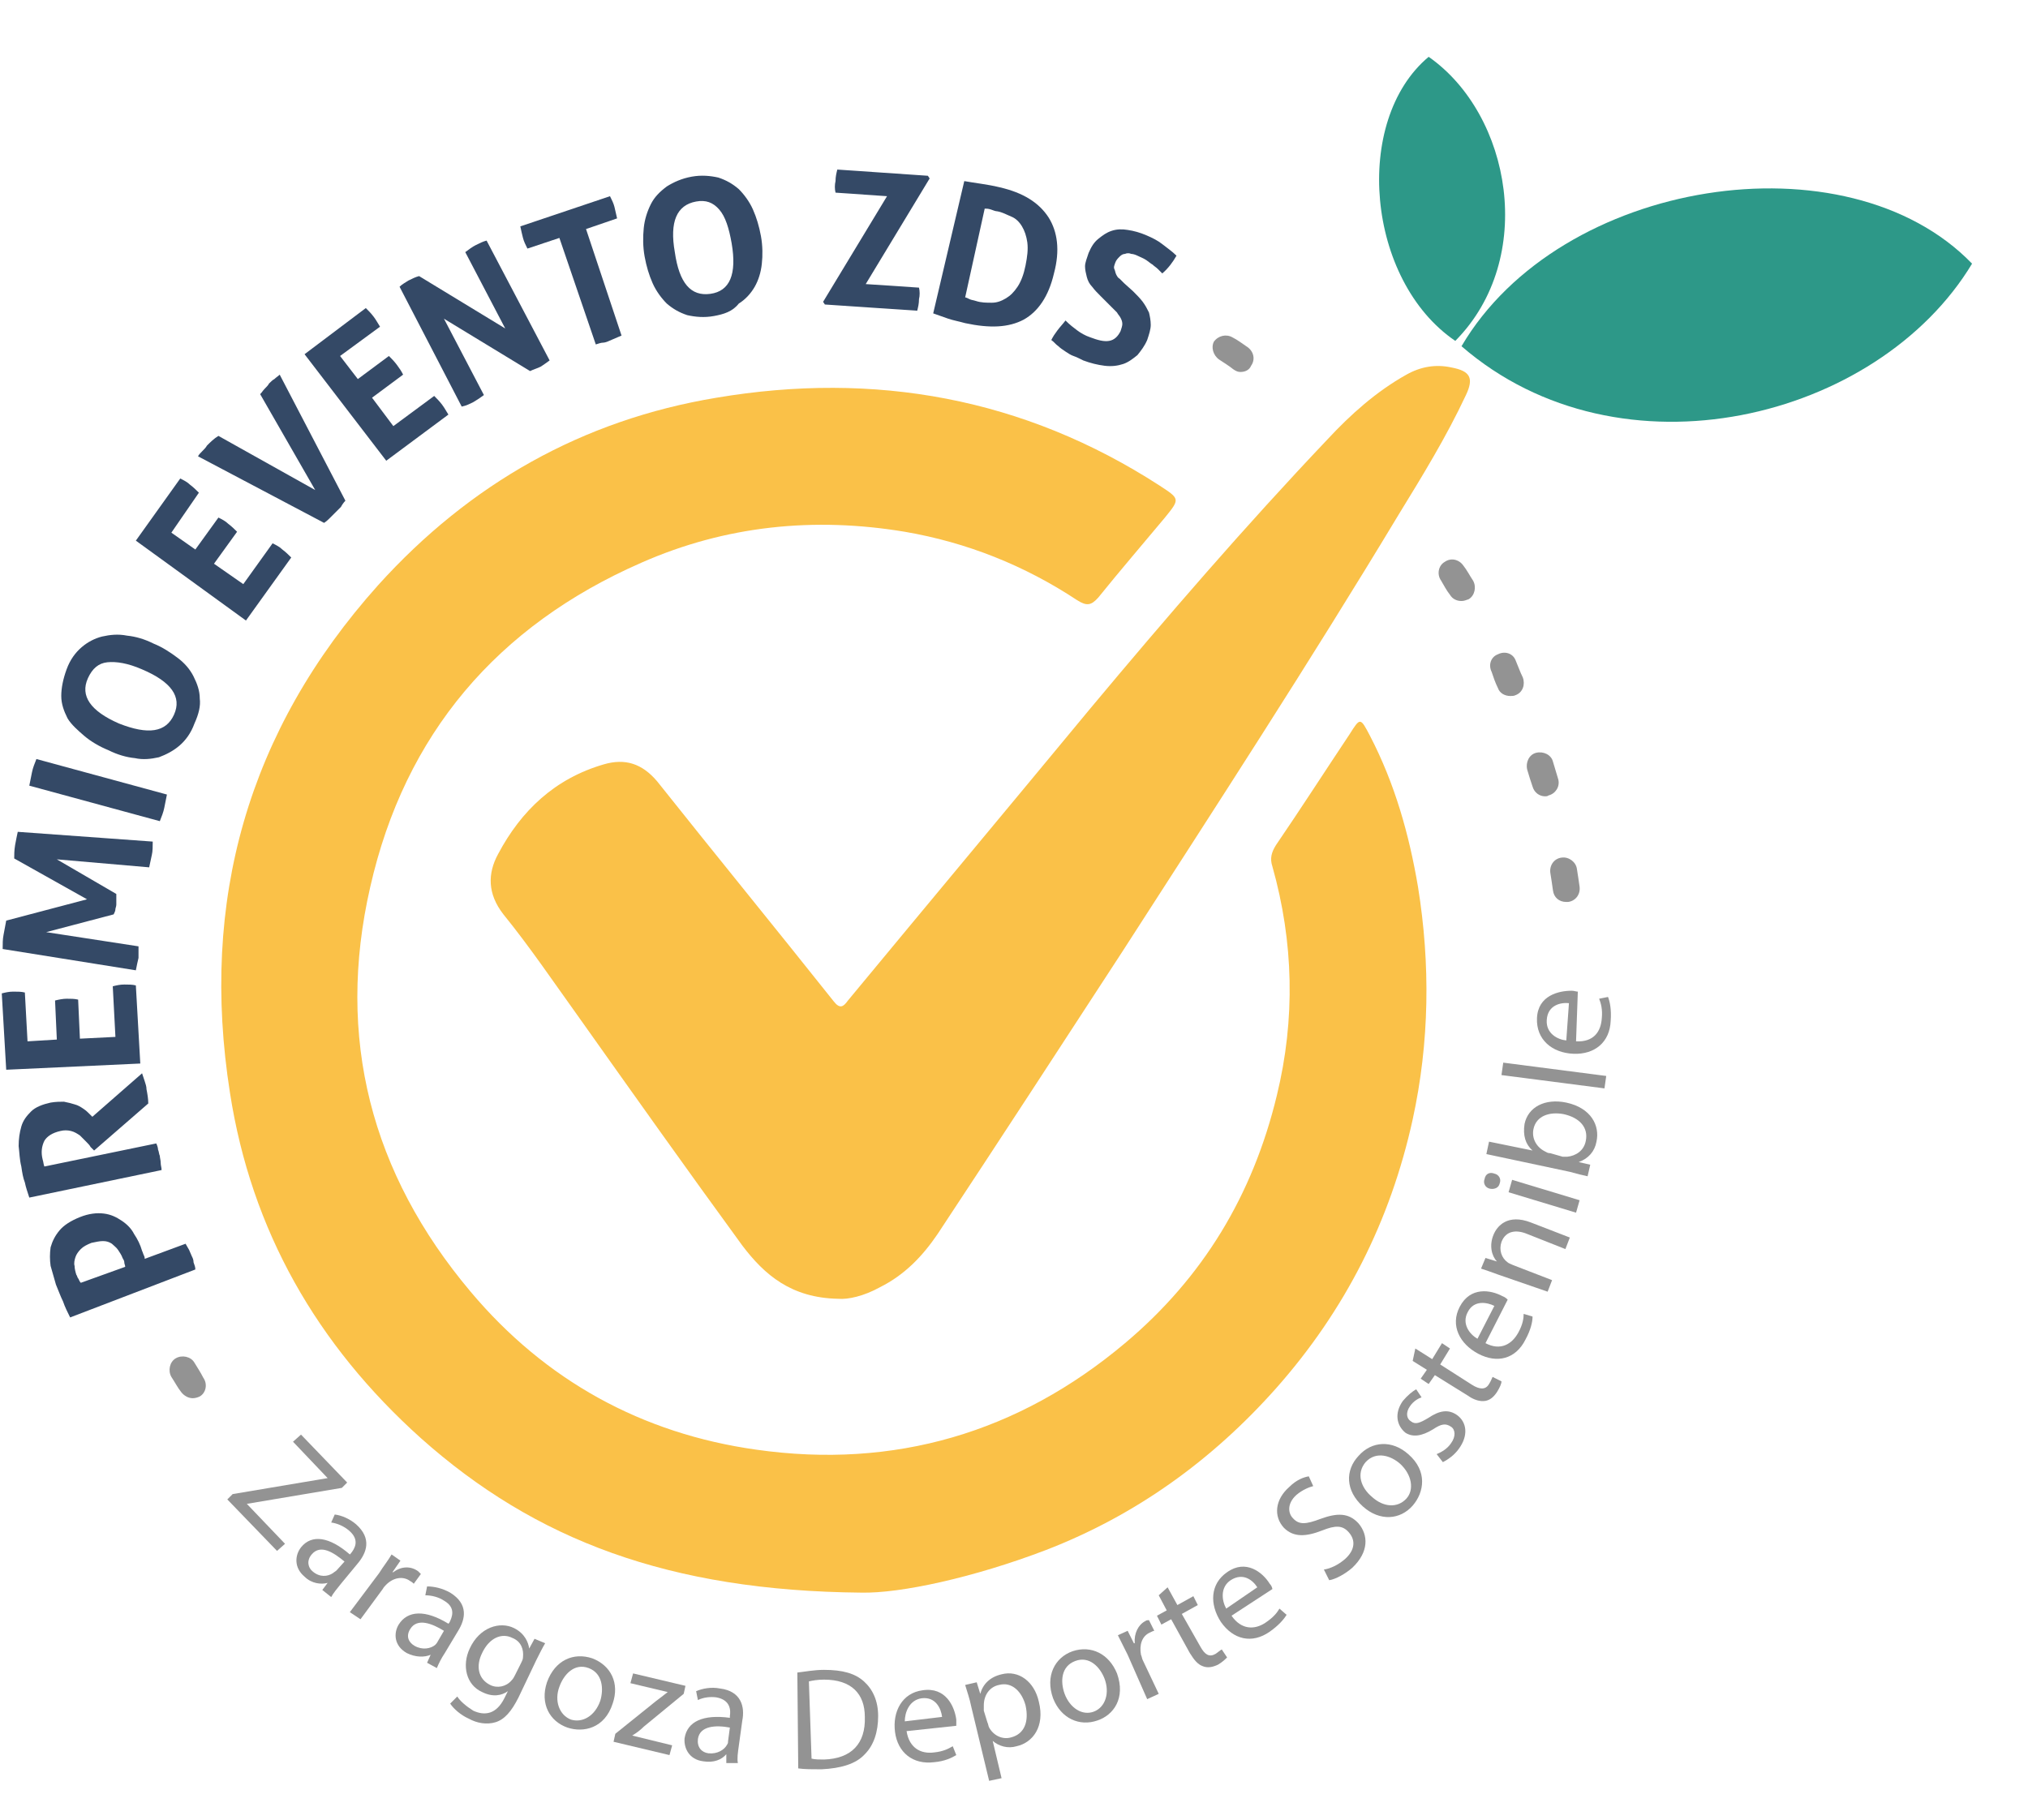 <?xml version="1.0" encoding="utf-8"?>
<!-- Generator: Adobe Illustrator 24.1.0, SVG Export Plug-In . SVG Version: 6.00 Build 0)  -->
<svg version="1.1" id="Capa_1" xmlns="http://www.w3.org/2000/svg" xmlns:xlink="http://www.w3.org/1999/xlink" x="0px" y="0px"
	 viewBox="0 0 228.4 205" style="enable-background:new 0 0 228.4 205;" xml:space="preserve">
<style type="text/css">
	.st0{fill:#344966;}
	.st1{fill:#FAC148;}
	.st2{fill:#939393;}
	.st3{fill:#2D9888;}
</style>
<g>
	<g>
		<path class="st0" d="M7.9,148.4c-0.3-0.6-0.6-1.2-0.8-1.8c-0.3-0.6-0.5-1.2-0.8-1.9c-0.2-0.7-0.4-1.4-0.6-2.1
			c-0.1-0.7-0.1-1.4,0-2.1c0.2-0.7,0.5-1.3,1-1.9c0.5-0.6,1.3-1.1,2.3-1.5s1.9-0.5,2.7-0.4s1.4,0.4,2,0.8c0.6,0.4,1.1,0.9,1.4,1.5
			c0.4,0.6,0.7,1.2,0.9,1.9c0.1,0.2,0.1,0.3,0.2,0.5s0.1,0.3,0.1,0.4l4.6-1.7c0.1,0.2,0.3,0.5,0.4,0.7s0.2,0.5,0.3,0.7
			c0.1,0.2,0.2,0.4,0.2,0.7c0.1,0.3,0.2,0.5,0.2,0.8L7.9,148.4z M14.1,142.7c0-0.2-0.1-0.3-0.1-0.5s-0.1-0.3-0.2-0.5
			c-0.1-0.3-0.3-0.6-0.5-0.9c-0.2-0.3-0.5-0.5-0.7-0.7c-0.3-0.2-0.6-0.3-1-0.3s-0.8,0.1-1.3,0.2c-0.5,0.2-0.9,0.4-1.2,0.7
			s-0.5,0.6-0.6,0.9c-0.1,0.3-0.2,0.7-0.1,1c0,0.3,0.1,0.7,0.2,1c0.1,0.1,0.1,0.3,0.2,0.4c0.1,0.1,0.1,0.3,0.3,0.5L14.1,142.7z"/>
		<path class="st0" d="M3.3,134.9c-0.2-0.6-0.4-1.2-0.5-1.7c-0.2-0.5-0.3-1.1-0.4-1.8c-0.2-0.8-0.2-1.5-0.3-2.3
			c0-0.8,0.1-1.5,0.3-2.2s0.6-1.2,1.1-1.7s1.3-0.8,2.2-1c0.6-0.1,1.1-0.1,1.5-0.1c0.5,0.1,0.9,0.2,1.2,0.3c0.4,0.1,0.7,0.3,1,0.5
			s0.5,0.4,0.7,0.6l0.3,0.3l5.6-4.9c0.1,0.3,0.2,0.6,0.3,0.9c0.1,0.3,0.2,0.6,0.2,0.9c0.1,0.5,0.2,1.1,0.2,1.6l-6.1,5.3l-0.4-0.4
			c-0.1-0.2-0.3-0.4-0.5-0.6c-0.2-0.2-0.5-0.5-0.7-0.7c-0.3-0.2-0.6-0.4-1-0.5c-0.4-0.1-0.8-0.1-1.2,0c-0.9,0.2-1.5,0.6-1.8,1.1
			c-0.3,0.6-0.4,1.3-0.2,2.1c0.1,0.3,0.1,0.6,0.2,0.8l12.6-2.6c0.1,0.2,0.2,0.5,0.2,0.7c0.1,0.2,0.1,0.5,0.2,0.7
			c0,0.2,0.1,0.5,0.1,0.8s0.1,0.5,0.1,0.8L3.3,134.9z"/>
		<path class="st0" d="M0.7,120.5l-0.5-8.6c0.4-0.1,0.8-0.2,1.3-0.2s0.9,0,1.3,0.1l0.3,5.5l3.3-0.2l-0.2-4.4
			c0.4-0.1,0.9-0.2,1.3-0.2c0.5,0,0.9,0,1.3,0.1L9,117l4-0.2l-0.3-5.7c0.4-0.1,0.8-0.2,1.3-0.2s0.9,0,1.3,0.1l0.5,8.8L0.7,120.5z"/>
		<path class="st0" d="M0.3,106.9c0-0.6,0-1.1,0.1-1.6s0.2-1.1,0.3-1.6l9.1-2.4l-8.2-4.6c0-0.4,0-0.9,0.1-1.5s0.2-1,0.3-1.5
			l15.2,1.1c0,0.5,0,1.1-0.1,1.5c-0.1,0.5-0.2,0.9-0.3,1.4L6.4,96.8l6.7,3.9c0,0.2,0,0.4,0,0.6s0,0.4,0,0.6s-0.1,0.4-0.1,0.5
			c0,0.2-0.1,0.4-0.2,0.6l-7.6,2l10.4,1.6c0,0.5,0,0.9,0,1.3c-0.1,0.4-0.2,0.9-0.3,1.4L0.3,106.9z"/>
		<path class="st0" d="M3.3,88.5c0.1-0.5,0.2-1,0.3-1.5s0.3-1,0.5-1.5l14.7,4c-0.1,0.5-0.2,1-0.3,1.5c-0.1,0.5-0.3,1-0.5,1.5
			L3.3,88.5z"/>
		<path class="st0" d="M21.9,81.5c-0.4,1.1-1,1.9-1.7,2.5s-1.5,1-2.3,1.3c-0.9,0.2-1.8,0.3-2.7,0.1c-1-0.1-2-0.4-3-0.9
			c-1-0.4-2-1-2.7-1.6s-1.5-1.3-1.9-2c-0.4-0.8-0.7-1.6-0.7-2.5s0.2-1.9,0.6-3s1-1.9,1.7-2.5s1.5-1,2.3-1.2c0.9-0.2,1.8-0.3,2.8-0.1
			c1,0.1,2,0.4,3,0.9c1,0.4,1.9,1,2.7,1.6c0.8,0.6,1.4,1.3,1.8,2.1c0.4,0.8,0.7,1.6,0.7,2.5C22.6,79.5,22.4,80.4,21.9,81.5z
			 M19.6,80.5c0.9-2-0.3-3.7-3.6-5.1c-1.6-0.7-2.9-0.9-3.9-0.8s-1.7,0.7-2.2,1.8c-0.9,2,0.3,3.7,3.5,5.1
			C16.7,82.8,18.7,82.5,19.6,80.5z"/>
		<path class="st0" d="M15.3,60.9l5-7c0.4,0.2,0.8,0.4,1.1,0.7c0.4,0.3,0.7,0.6,1,0.9L19.3,60l2.7,1.9l2.6-3.6
			c0.4,0.2,0.8,0.4,1.1,0.7c0.4,0.3,0.7,0.6,1,0.9l-2.6,3.6l3.3,2.3l3.3-4.6c0.4,0.2,0.8,0.4,1.1,0.7c0.4,0.3,0.7,0.6,1,0.9
			l-5.1,7.1L15.3,60.9z"/>
		<path class="st0" d="M22.3,51.4c0.1-0.2,0.3-0.4,0.5-0.6s0.4-0.4,0.5-0.6c0.4-0.4,0.8-0.8,1.3-1.1l10.9,6.1l-6.2-10.8
			c0.2-0.2,0.3-0.4,0.5-0.6c0.2-0.2,0.4-0.4,0.5-0.6c0.2-0.2,0.4-0.4,0.6-0.5c0.2-0.2,0.4-0.3,0.6-0.5l7.4,14.2
			c-0.2,0.2-0.4,0.5-0.5,0.7c-0.2,0.2-0.4,0.4-0.6,0.6c-0.2,0.2-0.4,0.4-0.6,0.6c-0.2,0.2-0.4,0.4-0.7,0.6L22.3,51.4z"/>
		<path class="st0" d="M34.3,39.9l6.9-5.2c0.3,0.3,0.6,0.6,0.9,1c0.3,0.4,0.5,0.8,0.7,1.1l-4.5,3.3l2,2.6l3.5-2.6
			c0.3,0.3,0.6,0.6,0.9,1c0.3,0.4,0.5,0.7,0.7,1.1l-3.5,2.6l2.4,3.2l4.6-3.4c0.3,0.3,0.6,0.6,0.9,1c0.3,0.4,0.5,0.8,0.7,1.1l-7,5.2
			L34.3,39.9z"/>
		<path class="st0" d="M45,32.3c0.3-0.3,0.7-0.5,1-0.7c0.4-0.2,0.8-0.4,1.2-0.5l9.7,5.9l-4.5-8.6c0.4-0.3,0.8-0.6,1.2-0.8
			c0.4-0.2,0.8-0.4,1.2-0.5l7.1,13.5c-0.4,0.3-0.7,0.5-1,0.7c-0.4,0.2-0.8,0.3-1.2,0.5L50,35.9l4.5,8.6c-0.4,0.3-0.7,0.5-1.2,0.8
			c-0.4,0.2-0.8,0.4-1.3,0.5L45,32.3z"/>
		<path class="st0" d="M63,26.8L59.4,28c-0.2-0.4-0.4-0.8-0.5-1.2c-0.1-0.4-0.2-0.8-0.3-1.3l10.1-3.4c0.2,0.4,0.4,0.8,0.5,1.2
			c0.1,0.4,0.2,0.9,0.3,1.3L66,25.8l4,12c-0.2,0.1-0.5,0.2-0.7,0.3s-0.5,0.2-0.7,0.3s-0.5,0.2-0.7,0.2s-0.5,0.1-0.8,0.2L63,26.8z"/>
		<path class="st0" d="M80.4,35.6c-1.1,0.2-2.1,0.1-3-0.1c-0.9-0.3-1.6-0.7-2.3-1.3c-0.6-0.6-1.2-1.4-1.6-2.3
			c-0.4-0.9-0.7-1.9-0.9-3c-0.2-1.1-0.2-2.2-0.1-3.2s0.4-1.9,0.8-2.7c0.4-0.8,1-1.4,1.8-2c0.8-0.5,1.7-0.9,2.8-1.1
			c1.1-0.2,2.1-0.1,3,0.1c0.9,0.3,1.6,0.7,2.3,1.3c0.6,0.6,1.2,1.4,1.6,2.3s0.7,1.9,0.9,3c0.2,1.1,0.2,2.2,0.1,3.1
			c-0.1,1-0.4,1.9-0.8,2.6c-0.4,0.7-1,1.4-1.8,1.9C82.5,35.1,81.5,35.4,80.4,35.6z M80,33.1c2.2-0.3,3-2.2,2.4-5.7
			c-0.3-1.7-0.7-3-1.4-3.8c-0.7-0.8-1.5-1.1-2.6-0.9c-2.2,0.4-3,2.3-2.4,5.7C76.5,31.9,77.8,33.4,80,33.1z"/>
		<path class="st0" d="M92.7,34l7.2-11.9l-5.8-0.4c-0.1-0.4-0.1-0.9,0-1.3c0-0.5,0.1-0.9,0.2-1.3l10.2,0.7l0.2,0.3L97.5,32l6,0.4
			c0.1,0.4,0.1,0.9,0,1.3c0,0.5-0.1,0.9-0.2,1.3l-10.4-0.7L92.7,34z"/>
		<path class="st0" d="M108.6,20.4c0.6,0.1,1.2,0.2,1.9,0.3c0.6,0.1,1.3,0.2,2.1,0.4c2.6,0.6,4.4,1.7,5.5,3.4c1,1.6,1.3,3.7,0.6,6.3
			c-0.6,2.6-1.8,4.3-3.4,5.2c-1.7,0.9-3.8,1-6.6,0.4c-0.7-0.2-1.3-0.3-1.9-0.5s-1.1-0.4-1.7-0.6L108.6,20.4z M108.7,33.5
			c0.1,0,0.3,0.1,0.5,0.2c0.2,0.1,0.4,0.1,0.7,0.2c0.6,0.2,1.2,0.2,1.8,0.2c0.6,0,1.1-0.2,1.6-0.5s0.9-0.7,1.3-1.3s0.7-1.4,0.9-2.4
			c0.2-1,0.3-1.8,0.2-2.6c-0.1-0.7-0.3-1.3-0.6-1.8c-0.3-0.5-0.7-0.9-1.2-1.1s-1-0.5-1.6-0.6c-0.2,0-0.4-0.1-0.7-0.2
			c-0.3-0.1-0.5-0.1-0.7-0.1L108.7,33.5z"/>
		<path class="st0" d="M124,33.4c-0.4-0.4-0.7-0.7-1-1.1c-0.3-0.3-0.5-0.7-0.6-1.1s-0.2-0.8-0.2-1.2s0.2-0.9,0.4-1.5
			c0.3-0.7,0.6-1.2,1.1-1.6s0.9-0.7,1.5-0.9c0.6-0.2,1.2-0.2,1.8-0.1c0.7,0.1,1.4,0.3,2.1,0.6c0.7,0.3,1.3,0.6,1.8,1
			s1.1,0.8,1.6,1.3c-0.4,0.7-0.9,1.4-1.6,2c-0.2-0.2-0.3-0.3-0.5-0.5s-0.4-0.3-0.6-0.5c-0.2-0.1-0.4-0.3-0.7-0.5s-0.6-0.3-1-0.5
			c-0.2-0.1-0.5-0.2-0.7-0.2c-0.2-0.1-0.5-0.1-0.7,0c-0.2,0-0.4,0.1-0.6,0.3c-0.2,0.2-0.4,0.4-0.5,0.7c-0.1,0.3-0.2,0.5-0.1,0.7
			s0.1,0.4,0.2,0.6s0.2,0.4,0.4,0.5c0.2,0.2,0.3,0.3,0.5,0.5l1,0.9c0.4,0.4,0.8,0.8,1.1,1.2s0.5,0.8,0.7,1.2
			c0.1,0.4,0.2,0.9,0.2,1.4s-0.2,1.1-0.4,1.7c-0.3,0.7-0.7,1.2-1.1,1.7c-0.5,0.4-1,0.8-1.6,1s-1.3,0.3-2.1,0.2
			c-0.8-0.1-1.6-0.3-2.4-0.6c-0.4-0.2-0.8-0.4-1.1-0.5s-0.6-0.3-0.9-0.5s-0.6-0.4-0.8-0.6c-0.3-0.2-0.5-0.5-0.8-0.7
			c0.2-0.4,0.4-0.7,0.7-1.1c0.3-0.4,0.6-0.7,0.9-1.1c0.5,0.5,0.9,0.8,1.3,1.1s0.9,0.6,1.5,0.8c0.8,0.3,1.5,0.5,2.1,0.4
			s1-0.5,1.3-1.1c0.1-0.3,0.2-0.6,0.2-0.8c0-0.3-0.1-0.5-0.2-0.7s-0.3-0.4-0.4-0.6c-0.2-0.2-0.4-0.4-0.6-0.6L124,33.4z"/>
	</g>
	<path class="st1" d="M97,179.4c-21.6-0.2-36.7-5.9-49.6-17.4c-11.7-10.5-19.1-23.4-21.5-38.9c-3.4-21.6,2-40.8,16.7-57.2
		c10.3-11.4,23-18.6,38.1-21.1c17.8-3,34.6,0,49.9,9.9c2.3,1.5,2.3,1.5,0.6,3.6c-2.5,3-5,5.9-7.5,9c-0.8,0.9-1.3,1-2.4,0.3
		c-5.9-3.9-12.4-6.5-19.4-7.7c-10.2-1.7-20.2-0.7-29.7,3.5C56,70.5,45.6,82.7,41.7,99.9c-3.9,17,0.1,32.3,11.3,45.6
		c8.4,10,19.3,16,32.2,17.8c15.5,2.2,29.5-1.9,41.5-12c8.8-7.4,14.4-16.7,17.1-27.9c2.1-8.6,1.9-17.3-0.5-25.8
		c-0.3-0.9-0.1-1.6,0.4-2.4c2.8-4.1,5.5-8.3,8.3-12.5c1.2-1.9,1.2-1.9,2.3,0.2c2.8,5.4,4.4,11.1,5.4,17c1.4,8.7,1.3,17.5-0.6,26.2
		c-2.5,11.4-7.6,21.5-15.4,30.3c-7.2,8.1-15.8,14.3-25.9,18.2C109.7,177.7,101.4,179.5,97,179.4z"/>
	<g>
		<g>
			<path class="st2" d="M26.2,168.3l10.7-1.8l0,0l-3.9-4.1l0.9-0.8l5.2,5.4l-0.6,0.6l-10.7,1.8l0,0l4.3,4.5l-0.9,0.8l-5.6-5.8
				L26.2,168.3z"/>
			<path class="st2" d="M36.3,179.1l0.6-0.8l0,0c-0.7,0.2-1.8,0.1-2.6-0.7c-1.2-1-1.1-2.4-0.4-3.3c1.2-1.5,3.2-1.2,5.5,0.8l0.1-0.1
				c0.4-0.5,1.1-1.5-0.2-2.6c-0.6-0.5-1.3-0.8-2-0.9l0.4-0.9c0.8,0.1,1.7,0.5,2.4,1.1c1.8,1.6,1.2,3.2,0.2,4.4l-1.9,2.3
				c-0.4,0.5-0.9,1.1-1.1,1.5L36.3,179.1z M38.8,175.9c-1.2-1-2.7-2-3.7-0.8c-0.6,0.7-0.4,1.5,0.1,1.9c0.8,0.7,1.7,0.6,2.3,0.2
				c0.1-0.1,0.3-0.2,0.4-0.3L38.8,175.9z"/>
			<path class="st2" d="M42.7,177.2c0.5-0.8,1-1.4,1.4-2.1l1,0.7l-0.9,1.3h0.1c0.9-0.7,2-0.7,2.8-0.1c0.1,0.1,0.2,0.2,0.3,0.3
				l-0.8,1.1c-0.1-0.1-0.2-0.2-0.4-0.3c-0.8-0.6-1.9-0.4-2.7,0.4c-0.1,0.1-0.3,0.3-0.4,0.5l-2.5,3.4l-1.2-0.8L42.7,177.2z"/>
			<path class="st2" d="M48.1,187.3l0.4-0.9l0,0c-0.7,0.3-1.7,0.3-2.7-0.2c-1.4-0.8-1.5-2.2-0.9-3.2c1-1.6,3-1.7,5.6-0.1l0.1-0.1
				c0.3-0.6,0.8-1.7-0.6-2.5c-0.6-0.4-1.4-0.6-2.1-0.6l0.2-1c0.8,0,1.7,0.2,2.6,0.7c2.1,1.3,1.7,3,0.9,4.3l-1.5,2.5
				c-0.4,0.6-0.7,1.2-0.9,1.7L48.1,187.3z M50,183.7c-1.3-0.8-3-1.5-3.8-0.2c-0.5,0.8-0.2,1.5,0.5,1.9c0.9,0.5,1.8,0.3,2.3-0.1
				c0.1-0.1,0.2-0.2,0.3-0.4L50,183.7z"/>
			<path class="st2" d="M61.4,185.1c-0.3,0.5-0.6,1.1-1,1.9l-2,4.2c-0.8,1.6-1.6,2.5-2.6,2.8s-2.1,0.1-3-0.4
				c-0.9-0.4-1.7-1.1-2.1-1.7l0.8-0.8c0.3,0.5,1,1.1,1.8,1.6c1.3,0.6,2.6,0.4,3.5-1.4l0.4-0.8l0,0c-0.7,0.5-1.7,0.7-2.9,0.1
				c-1.8-0.8-2.3-3-1.4-4.9c1.1-2.4,3.4-3.1,5-2.3c1.2,0.6,1.6,1.6,1.7,2.3l0,0l0.6-1.1L61.4,185.1z M58.7,187.3
				c0.1-0.2,0.2-0.4,0.2-0.6c0.1-0.9-0.2-1.8-1.2-2.2c-1.2-0.6-2.6,0-3.4,1.7c-0.7,1.4-0.5,2.9,0.9,3.6c0.8,0.4,1.8,0.2,2.4-0.5
				c0.2-0.2,0.3-0.4,0.4-0.6L58.7,187.3z"/>
			<path class="st2" d="M69,191.9c-0.9,2.8-3.3,3.3-5.1,2.7c-2-0.7-3.1-2.7-2.3-5.1c0.9-2.5,3-3.4,5.1-2.7
				C68.8,187.6,69.8,189.6,69,191.9z M63,190c-0.6,1.6,0,3.2,1.3,3.7c1.3,0.4,2.7-0.4,3.3-2.1c0.4-1.3,0.3-3.1-1.3-3.7
				S63.5,188.6,63,190z"/>
			<path class="st2" d="M69.3,195.3l4.6-3.7c0.4-0.3,0.8-0.6,1.3-1l0,0l-4.2-1l0.3-1.1l5.9,1.4l-0.2,0.9l-4.5,3.7
				c-0.4,0.4-0.8,0.7-1.3,1l0,0l4.5,1.1l-0.3,1.1l-6.3-1.5L69.3,195.3z"/>
			<path class="st2" d="M81.8,198.6v-1l0,0c-0.5,0.6-1.4,1-2.6,0.8c-1.6-0.2-2.2-1.5-2.1-2.6c0.3-1.9,2.1-2.7,5.1-2.3v-0.2
				c0.1-0.6,0.1-1.8-1.5-2.1c-0.7-0.1-1.5,0-2.1,0.3l-0.2-1c0.7-0.3,1.7-0.5,2.7-0.3c2.4,0.3,2.8,2.1,2.5,3.6l-0.4,2.9
				c-0.1,0.7-0.2,1.4-0.1,1.9L81.8,198.6z M82.2,194.6c-1.6-0.3-3.4-0.2-3.6,1.3c-0.1,0.9,0.4,1.5,1.2,1.6c1,0.1,1.8-0.4,2.1-1
				c0.1-0.1,0.1-0.3,0.1-0.4L82.2,194.6z"/>
			<path class="st2" d="M89.8,188.4c0.9-0.1,1.9-0.3,3-0.3c2.1,0,3.5,0.4,4.5,1.3c1,0.9,1.6,2.2,1.6,3.9c0,1.8-0.5,3.3-1.5,4.3
				c-1,1.1-2.7,1.6-4.9,1.7c-1,0-1.9,0-2.6-0.1L89.8,188.4z M91.4,198.1c0.4,0.1,0.9,0.1,1.4,0.1c3.1-0.1,4.7-1.8,4.6-4.8
				c0-2.6-1.5-4.2-4.6-4.2c-0.7,0-1.3,0.1-1.7,0.2L91.4,198.1z"/>
			<path class="st2" d="M102.1,195c0.3,1.9,1.6,2.6,3.1,2.4c1-0.1,1.6-0.4,2.1-0.7l0.4,1c-0.5,0.3-1.3,0.7-2.5,0.8
				c-2.4,0.3-4.1-1.1-4.4-3.4s0.8-4.4,3.1-4.7c2.6-0.4,3.6,1.8,3.8,3.3c0,0.3,0,0.5,0,0.7L102.1,195z M106.1,193.4
				c-0.1-0.9-0.7-2.3-2.3-2.1c-1.4,0.2-1.9,1.6-1.9,2.6L106.1,193.4z"/>
			<path class="st2" d="M109.4,192.3c-0.2-1-0.5-1.8-0.7-2.5l1.3-0.3l0.4,1.3l0,0c0.3-1.1,1.1-1.9,2.4-2.2c1.9-0.5,3.7,0.8,4.2,3.1
				c0.7,2.8-0.7,4.6-2.5,5c-1,0.3-2,0-2.7-0.6l0,0l1,4.2l-1.4,0.3L109.4,192.3z M111.2,194c0.1,0.2,0.1,0.4,0.2,0.6
				c0.5,0.9,1.5,1.4,2.5,1.1c1.5-0.4,2-1.8,1.6-3.6c-0.4-1.5-1.5-2.7-3-2.3c-1,0.2-1.7,1.1-1.7,2.3c0,0.2,0,0.4,0,0.6L111.2,194z"/>
			<path class="st2" d="M125.8,188.5c1,2.8-0.4,4.7-2.2,5.3c-2,0.7-4.1-0.2-5-2.5c-0.9-2.5,0.2-4.6,2.2-5.3
				C122.9,185.3,124.9,186.3,125.8,188.5z M119.9,190.8c0.6,1.6,2,2.5,3.3,2s1.8-2.1,1.2-3.7c-0.5-1.3-1.7-2.6-3.3-2
				C119.5,187.7,119.4,189.4,119.9,190.8z"/>
			<path class="st2" d="M127,186.4c-0.4-0.8-0.8-1.6-1.1-2.2l1.1-0.5l0.7,1.4h0.1c-0.1-1.1,0.4-2.1,1.2-2.5c0.1-0.1,0.3-0.1,0.4-0.1
				l0.6,1.2c-0.1,0-0.3,0.1-0.5,0.2c-0.9,0.4-1.2,1.4-1,2.5c0.1,0.2,0.1,0.4,0.2,0.6l1.8,3.8l-1.3,0.6L127,186.4z"/>
			<path class="st2" d="M131.5,178.8l1.1,2l1.8-1l0.5,1l-1.8,1l2.1,3.7c0.5,0.9,1,1.2,1.7,0.8c0.3-0.2,0.5-0.4,0.7-0.5l0.6,0.9
				c-0.2,0.2-0.5,0.5-1,0.8c-0.6,0.3-1.2,0.4-1.7,0.2c-0.6-0.2-1-0.7-1.5-1.5l-2.1-3.8l-1.1,0.6l-0.5-1l1.1-0.6l-0.9-1.7
				L131.5,178.8z"/>
			<path class="st2" d="M138.7,182c1.1,1.6,2.6,1.6,3.8,0.8c0.9-0.6,1.3-1.1,1.6-1.6l0.8,0.7c-0.3,0.5-0.9,1.2-1.9,1.9
				c-2,1.4-4.1,0.9-5.5-1.1c-1.3-2-1.2-4.3,0.7-5.6c2.1-1.5,4,0,4.8,1.3c0.2,0.2,0.3,0.5,0.3,0.6L138.7,182z M141.6,178.8
				c-0.5-0.8-1.6-1.7-3-0.8c-1.2,0.8-1,2.3-0.5,3.2L141.6,178.8z"/>
			<path class="st2" d="M149.1,176.8c0.7-0.1,1.6-0.5,2.4-1.2c1.1-1,1.2-2.1,0.4-3c-0.7-0.8-1.5-0.8-3-0.2c-1.8,0.7-3.2,0.8-4.3-0.3
				c-1.2-1.3-1-3.2,0.6-4.6c0.8-0.8,1.6-1.1,2.2-1.2l0.5,1.1c-0.4,0.1-1.2,0.4-1.9,1c-1.1,1-0.9,2.1-0.4,2.6
				c0.7,0.8,1.5,0.7,3.1,0.1c1.9-0.7,3.2-0.7,4.3,0.5c1.1,1.3,1.2,3.2-0.7,5c-0.8,0.7-1.9,1.3-2.6,1.4L149.1,176.8z"/>
			<path class="st2" d="M158.6,163.8c2.2,1.9,1.8,4.3,0.5,5.8c-1.4,1.6-3.7,1.8-5.6,0.1c-2-1.8-2-4.1-0.5-5.7
				C154.5,162.3,156.8,162.2,158.6,163.8z M154.5,168.6c1.3,1.2,2.9,1.3,3.9,0.2c0.9-1,0.6-2.7-0.7-3.9c-1-0.9-2.7-1.5-3.9-0.2
				C152.7,166,153.3,167.6,154.5,168.6z"/>
			<path class="st2" d="M161.8,163.8c0.5-0.2,1.2-0.6,1.6-1.2c0.6-0.8,0.5-1.6,0-1.9c-0.6-0.4-1.1-0.3-2,0.3
				c-1.3,0.8-2.3,0.9-3.1,0.4c-1-0.8-1.3-2.2-0.3-3.6c0.5-0.6,1.1-1.1,1.5-1.3l0.6,0.9c-0.3,0.1-0.9,0.4-1.3,1
				c-0.5,0.7-0.4,1.4,0.1,1.7c0.5,0.4,1,0.2,2-0.4c1.2-0.8,2.2-1,3.2-0.3c1.1,0.8,1.3,2.3,0.2,3.8c-0.5,0.7-1.2,1.2-1.8,1.5
				L161.8,163.8z"/>
			<path class="st2" d="M159.4,151.9l1.9,1.2l1.1-1.8l0.9,0.6l-1.1,1.8l3.6,2.3c0.8,0.5,1.5,0.6,1.9-0.1c0.2-0.3,0.3-0.6,0.4-0.8
				l1,0.5c0,0.3-0.2,0.7-0.5,1.2c-0.4,0.6-0.8,0.9-1.3,1c-0.6,0.1-1.3-0.1-2-0.6l-3.7-2.3l-0.7,1l-0.9-0.6l0.7-1l-1.6-1L159.4,151.9
				z"/>
			<path class="st2" d="M167.3,151.3c1.7,0.9,3,0.1,3.7-1.2c0.5-0.9,0.6-1.6,0.6-2.1l1,0.3c0,0.6-0.2,1.5-0.8,2.6
				c-1.1,2.2-3.2,2.7-5.3,1.6c-2.1-1.1-3.2-3.2-2.1-5.3c1.2-2.3,3.5-1.9,4.8-1.2c0.3,0.1,0.5,0.3,0.6,0.4L167.3,151.3z M168.3,147.1
				c-0.8-0.4-2.3-0.7-3,0.7c-0.7,1.3,0.2,2.5,1.1,3L168.3,147.1z"/>
			<path class="st2" d="M168.8,143.6c-0.8-0.3-1.4-0.5-2-0.7l0.5-1.2l1.3,0.4l0,0c-0.6-0.6-0.9-1.8-0.4-3c0.4-1,1.6-2.4,4.2-1.4
				l4.4,1.7l-0.5,1.3L172,139c-1.2-0.5-2.4-0.4-2.9,0.9c-0.3,0.9,0,1.8,0.7,2.3c0.1,0.1,0.4,0.2,0.6,0.3l4.4,1.7l-0.5,1.3
				L168.8,143.6z"/>
			<path class="st2" d="M168.3,132.2c0.5,0.1,0.8,0.6,0.6,1.1c-0.1,0.5-0.6,0.7-1.1,0.6c-0.5-0.1-0.8-0.6-0.6-1.1
				C167.3,132.2,167.8,132,168.3,132.2z M177.5,136.6l-7.6-2.3l0.4-1.4l7.6,2.3L177.5,136.6z"/>
			<path class="st2" d="M178.8,132.5c-0.5-0.1-1.3-0.3-2-0.5l-9.4-2l0.3-1.4l4.9,1l0,0c-0.8-0.7-1.1-1.7-0.9-3
				c0.4-1.9,2.3-2.9,4.7-2.4c2.8,0.6,3.8,2.6,3.4,4.4c-0.2,1.1-0.9,1.9-2,2.3l0,0l1.3,0.3L178.8,132.5z M176,130.3
				c0.2,0,0.4,0,0.5,0c1-0.1,1.9-0.7,2.1-1.8c0.3-1.5-0.7-2.6-2.5-3c-1.6-0.3-3.1,0.2-3.4,1.7c-0.2,1,0.3,2,1.3,2.5
				c0.2,0.1,0.3,0.2,0.6,0.2L176,130.3z"/>
			<path class="st2" d="M169.1,121.1l0.2-1.4l11.6,1.5l-0.2,1.4L169.1,121.1z"/>
			<path class="st2" d="M177.5,117.3c2,0.1,2.8-1.1,2.9-2.6c0.1-1-0.1-1.7-0.3-2.2l1-0.2c0.2,0.5,0.4,1.4,0.3,2.7
				c-0.1,2.4-1.8,3.8-4.2,3.7c-2.4-0.1-4.2-1.6-4.1-4c0.1-2.6,2.5-3.1,3.9-3.1c0.3,0,0.5,0.1,0.7,0.1L177.5,117.3z M176.7,113
				c-0.9-0.1-2.4,0.2-2.5,1.9c-0.1,1.5,1.2,2.2,2.2,2.3L176.7,113z"/>
		</g>
	</g>
	<g>
		<g>
			<path class="st3" d="M164.6,39c11.1-18.9,43.4-23.9,57.5-9.3C211.5,47.3,182.5,54.5,164.6,39z"/>
			<path class="st3" d="M163.9,38.4c-10-6.8-11.6-24.8-3-32C170.2,12.9,173.1,29.1,163.9,38.4z"/>
		</g>
		<path class="st1" d="M94.4,146.3c-5.3-0.1-8.3-2.7-10.8-6c-6.2-8.5-12.3-17.1-18.4-25.7c-2.8-3.9-5.5-7.9-8.5-11.6
			c-1.8-2.3-1.8-4.6-0.6-6.8c2.6-4.9,6.4-8.5,11.9-10.1c2.4-0.7,4.3-0.1,6,1.9c6.6,8.3,13.3,16.5,19.9,24.8c0.7,0.9,1.1,0.6,1.6-0.1
			c9.1-11,18.2-21.9,27.3-32.9c8.6-10.3,17.4-20.5,26.7-30.3c2.6-2.8,5.5-5.4,8.9-7.3c1.6-0.9,3.3-1.2,5.1-0.8
			c2.1,0.4,2.5,1.2,1.6,3.1c-2.2,4.7-4.9,9.1-7.6,13.5c-10,16.6-20.6,32.9-31.1,49.2c-6.9,10.6-13.8,21.2-20.8,31.8
			c-1.7,2.5-3.7,4.6-6.5,6C97.3,146,95.5,146.4,94.4,146.3z"/>
	</g>
	<g>
		<path class="st2" d="M172.6,88.6c0.2,0.7,0.8,1.1,1.4,1.1c0.1,0,0.3,0,0.4-0.1c0.8-0.2,1.3-1,1.1-1.8c-0.2-0.7-0.4-1.3-0.6-2
			c-0.2-0.8-1.1-1.2-1.9-1c-0.8,0.2-1.2,1.1-1,1.9C172.2,87.4,172.4,88,172.6,88.6z"/>
		<path class="st2" d="M21.9,153.5c-0.4-0.7-1.4-0.9-2.1-0.5s-0.9,1.4-0.5,2.1c0.4,0.6,0.7,1.2,1.1,1.7c0.3,0.4,0.8,0.7,1.3,0.7
			c0.3,0,0.6-0.1,0.8-0.2c0.7-0.4,0.9-1.4,0.4-2.1C22.6,154.6,22.2,154,21.9,153.5z"/>
		<path class="st2" d="M174.6,98.3c0.1,0.6,0.2,1.3,0.3,2c0.1,0.8,0.7,1.3,1.5,1.3c0.1,0,0.1,0,0.2,0c0.8-0.1,1.4-0.8,1.3-1.7
			c-0.1-0.7-0.2-1.4-0.3-2c-0.1-0.8-0.9-1.4-1.7-1.3C175,96.7,174.5,97.5,174.6,98.3z"/>
		<path class="st2" d="M163.3,67c0.3,0.5,0.8,0.7,1.3,0.7c0.3,0,0.5-0.1,0.8-0.2c0.7-0.4,0.9-1.4,0.5-2.1c-0.4-0.6-0.7-1.2-1.1-1.7
			c-0.5-0.7-1.4-0.9-2.1-0.4c-0.7,0.4-0.9,1.4-0.4,2.1C162.6,65.9,162.9,66.5,163.3,67z"/>
		<path class="st2" d="M168.7,77.5c0.2,0.6,0.8,0.9,1.4,0.9c0.2,0,0.4,0,0.6-0.1c0.8-0.3,1.1-1.2,0.8-2c-0.3-0.6-0.5-1.2-0.8-1.9
			c-0.3-0.8-1.2-1.1-2-0.7c-0.8,0.3-1.1,1.2-0.7,2C168.2,76.3,168.4,76.9,168.7,77.5z"/>
		<path class="st2" d="M137.3,40.5c0.6,0.4,1.1,0.7,1.6,1.1c0.3,0.2,0.5,0.3,0.8,0.3c0.5,0,1-0.2,1.2-0.7c0.5-0.7,0.3-1.6-0.4-2.1
			c-0.6-0.4-1.1-0.8-1.7-1.1c-0.7-0.4-1.6-0.2-2.1,0.5C136.4,39.1,136.6,40,137.3,40.5z"/>
	</g>
</g>
</svg>
